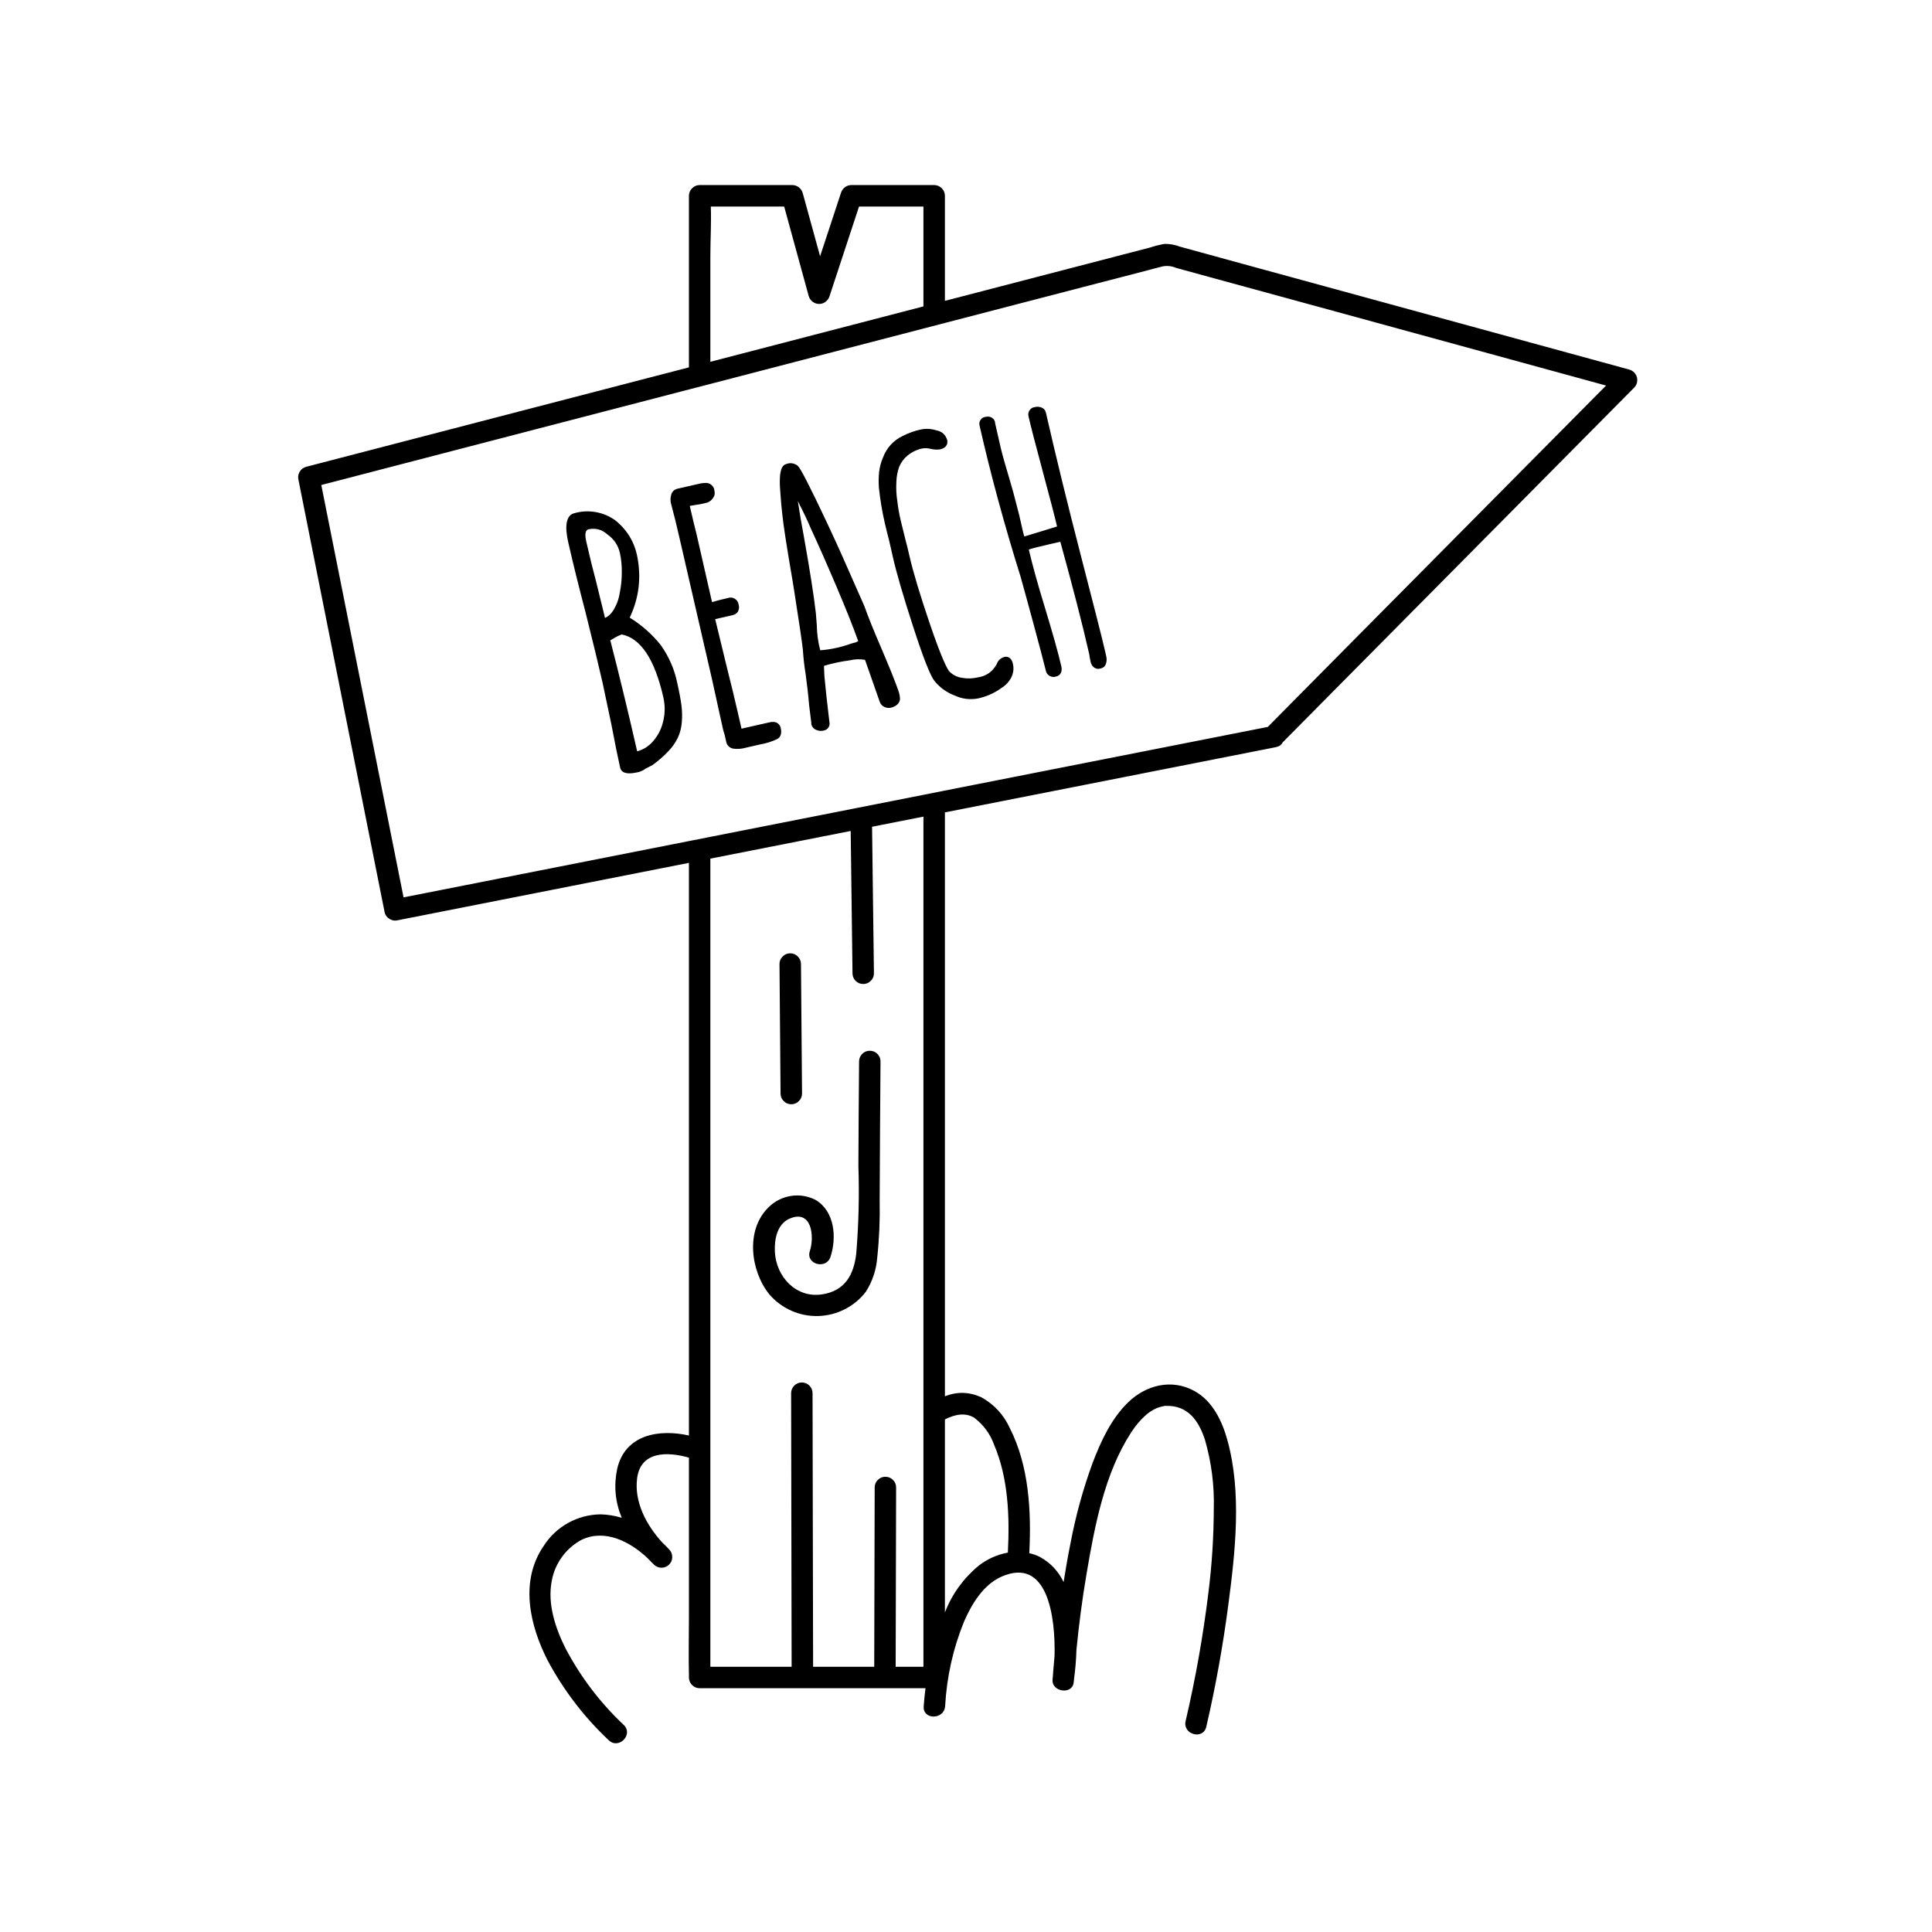 <svg xmlns="http://www.w3.org/2000/svg" xmlns:xlink="http://www.w3.org/1999/xlink" width="200" viewBox="0 0 150 150" height="200" preserveAspectRatio="xMidYMid meet"><defs><clipPath id="ccb6750fde"><path d="M 23 14.367 L 127.215 14.367 L 127.215 135.867 L 23 135.867 Z M 23 14.367 " clip-rule="nonzero"></path></clipPath></defs><g clip-path="url(#ccb6750fde)"><path fill="#000000" d="M 126.516 28.699 L 106.535 23.234 C 103.203 22.324 99.875 21.414 96.547 20.504 L 91.617 19.152 C 91.219 18.996 90.801 18.926 90.375 18.938 C 90.008 19.008 89.652 19.098 89.301 19.215 C 88.402 19.449 87.508 19.684 86.613 19.914 C 82.195 21.066 77.777 22.211 73.363 23.359 L 73.363 15.199 C 73.359 14.973 73.277 14.777 73.117 14.613 C 72.953 14.453 72.758 14.371 72.531 14.367 L 66.094 14.367 C 65.91 14.371 65.742 14.43 65.594 14.543 C 65.445 14.656 65.348 14.801 65.293 14.977 C 64.754 16.617 64.211 18.254 63.672 19.895 L 62.32 14.977 C 62.266 14.801 62.168 14.656 62.02 14.543 C 61.871 14.43 61.703 14.371 61.516 14.367 L 54.32 14.367 C 54.09 14.371 53.898 14.453 53.734 14.617 C 53.574 14.777 53.492 14.973 53.488 15.199 L 53.488 28.523 C 51.102 29.145 48.711 29.766 46.32 30.383 L 23.758 36.246 C 23.539 36.309 23.371 36.441 23.258 36.641 C 23.148 36.836 23.117 37.047 23.176 37.27 L 29.871 70.871 C 29.938 71.09 30.07 71.254 30.27 71.363 C 30.469 71.477 30.68 71.504 30.898 71.445 C 38.426 69.965 45.957 68.48 53.488 66.992 L 53.488 111.453 C 51.172 110.93 48.52 111.371 47.914 114.059 C 47.645 115.359 47.766 116.621 48.273 117.844 C 47.746 117.68 47.203 117.59 46.648 117.574 C 45.746 117.582 44.898 117.805 44.105 118.242 C 43.316 118.684 42.68 119.285 42.195 120.051 C 40.348 122.758 41.121 126.176 42.512 128.902 C 43.754 131.227 45.336 133.297 47.254 135.105 C 48.02 135.859 49.199 134.684 48.434 133.93 C 46.59 132.195 45.082 130.207 43.902 127.969 C 43.121 126.41 42.496 124.531 42.832 122.773 C 42.953 122.078 43.219 121.449 43.633 120.879 C 44.043 120.312 44.562 119.863 45.184 119.535 C 46.992 118.695 48.93 119.699 50.281 120.977 C 50.449 121.152 50.613 121.324 50.781 121.484 C 50.945 121.641 51.141 121.719 51.367 121.719 C 51.594 121.715 51.789 121.633 51.949 121.473 C 52.109 121.312 52.191 121.121 52.191 120.891 C 52.195 120.664 52.117 120.469 51.957 120.305 C 51.781 120.113 51.598 119.922 51.402 119.742 C 50.184 118.398 49.23 116.621 49.465 114.777 C 49.734 112.66 51.82 112.691 53.488 113.172 L 53.488 125.562 C 53.488 127.055 53.453 128.555 53.488 130.047 L 53.488 130.242 C 53.492 130.473 53.574 130.664 53.734 130.828 C 53.895 130.988 54.09 131.07 54.32 131.074 L 71.855 131.074 C 71.797 131.539 71.75 132.008 71.715 132.473 C 71.629 133.543 73.297 133.535 73.379 132.473 C 73.504 130.199 73.992 128.008 74.848 125.898 C 75.441 124.543 76.336 123.043 77.75 122.414 C 81.344 120.824 81.953 125.547 81.875 128.574 C 81.82 129.191 81.762 129.812 81.719 130.434 C 81.66 131.355 83.227 131.59 83.355 130.656 C 83.367 130.582 83.375 130.508 83.383 130.434 L 83.383 130.398 C 83.488 129.637 83.551 128.871 83.574 128.102 C 83.766 126.133 84.023 124.168 84.355 122.215 C 84.984 118.523 85.742 114.426 87.812 111.23 C 88.164 110.676 88.59 110.184 89.09 109.758 C 89.32 109.578 89.57 109.43 89.84 109.312 C 89.852 109.312 90.07 109.234 90.137 109.219 C 90.219 109.195 90.305 109.176 90.387 109.164 C 90.41 109.16 90.426 109.156 90.438 109.152 C 90.449 109.148 90.473 109.152 90.516 109.152 C 92.246 109.098 93.078 110.324 93.559 111.805 C 94.062 113.562 94.289 115.352 94.238 117.18 C 94.23 119.324 94.094 121.465 93.828 123.594 C 93.418 126.969 92.824 130.312 92.051 133.625 C 91.809 134.668 93.414 135.113 93.656 134.066 C 94.379 130.953 94.945 127.797 95.363 124.629 C 95.906 120.484 96.426 115.883 95.289 111.793 C 94.883 110.324 94.145 108.785 92.762 108.012 C 90.98 107.016 88.969 107.531 87.578 108.887 C 86.258 110.172 85.453 111.938 84.809 113.637 C 84.078 115.648 83.512 117.703 83.117 119.801 C 82.914 120.805 82.738 121.816 82.578 122.828 C 82.168 121.98 81.555 121.328 80.727 120.875 C 80.469 120.746 80.195 120.652 79.914 120.59 C 80.082 117.348 79.891 113.812 78.41 110.895 C 77.934 109.848 77.195 109.043 76.191 108.484 C 75.262 108.059 74.316 108.031 73.363 108.41 L 73.363 63.074 C 76.949 62.371 80.535 61.664 84.125 60.953 C 89.086 59.973 94.039 59 98.988 58.023 C 99.008 58.023 99.027 58.02 99.043 58.016 C 99.047 58.012 99.055 58.008 99.059 58.008 C 99.094 58.004 99.125 57.992 99.156 57.98 C 99.355 57.934 99.5 57.816 99.59 57.633 L 120.844 36.184 C 122.855 34.152 124.867 32.121 126.879 30.094 C 126.984 29.988 127.051 29.863 127.09 29.723 C 127.125 29.578 127.125 29.438 127.09 29.293 C 127.051 29.152 126.98 29.027 126.879 28.922 C 126.777 28.816 126.656 28.742 126.516 28.699 Z M 55.152 19.883 C 55.152 18.617 55.234 17.312 55.188 16.035 L 60.883 16.035 C 61.52 18.355 62.156 20.676 62.793 23.004 C 62.848 23.18 62.949 23.32 63.098 23.43 C 63.246 23.543 63.414 23.598 63.598 23.598 C 63.781 23.598 63.949 23.543 64.098 23.43 C 64.246 23.32 64.348 23.18 64.402 23.004 C 65.168 20.68 65.934 18.359 66.695 16.035 L 71.695 16.035 L 71.695 23.789 L 55.152 28.09 Z M 71.695 129.41 L 69.539 129.41 L 69.574 115.488 C 69.574 115.258 69.492 115.062 69.332 114.902 C 69.168 114.738 68.973 114.656 68.742 114.656 C 68.512 114.656 68.316 114.738 68.152 114.902 C 67.992 115.062 67.91 115.258 67.91 115.488 L 67.875 129.41 L 63.129 129.41 C 63.113 122.328 63.102 115.25 63.086 108.168 C 63.086 107.938 63.004 107.742 62.844 107.578 C 62.68 107.418 62.484 107.336 62.254 107.336 C 62.023 107.336 61.828 107.418 61.664 107.578 C 61.504 107.742 61.422 107.938 61.422 108.168 C 61.434 115.25 61.449 122.328 61.461 129.41 L 55.152 129.41 L 55.152 66.664 L 66.047 64.516 C 66.094 68.199 66.141 71.883 66.188 75.562 C 66.188 75.793 66.27 75.992 66.43 76.152 C 66.594 76.316 66.789 76.398 67.02 76.398 C 67.25 76.398 67.445 76.316 67.609 76.152 C 67.773 75.992 67.852 75.793 67.852 75.562 C 67.805 71.773 67.758 67.98 67.707 64.188 L 71.695 63.402 Z M 75.641 110.074 C 76.359 110.621 76.875 111.324 77.184 112.176 C 78.285 114.758 78.395 117.75 78.25 120.543 C 77.422 120.699 76.672 121.031 76 121.547 C 74.809 122.531 73.93 123.742 73.363 125.18 L 73.363 110.203 C 74.148 109.809 74.938 109.648 75.641 110.074 Z M 104.285 50.523 C 102.336 52.496 100.383 54.465 98.43 56.438 C 90.074 58.086 81.719 59.734 73.363 61.379 L 71.695 61.711 C 66.184 62.801 60.668 63.887 55.152 64.973 C 54.598 65.082 54.043 65.195 53.488 65.301 L 45.395 66.898 C 40.707 67.824 36.02 68.75 31.332 69.672 C 29.203 58.996 27.074 48.324 24.945 37.656 C 34.461 35.188 43.977 32.711 53.488 30.238 C 54.043 30.098 54.598 29.953 55.152 29.809 C 58.18 29.023 61.203 28.234 64.223 27.449 C 66.719 26.801 69.207 26.152 71.695 25.508 L 73.363 25.074 C 76.945 24.145 80.523 23.219 84.098 22.285 C 85.758 21.859 87.414 21.426 89.07 20.996 C 89.473 20.891 89.875 20.777 90.277 20.68 C 90.633 20.617 90.977 20.656 91.305 20.797 C 92.148 21.027 92.992 21.258 93.836 21.492 C 97.125 22.387 100.41 23.285 103.691 24.184 C 110.691 26.102 117.691 28.016 124.695 29.934 C 117.895 36.797 111.09 43.66 104.285 50.523 Z M 60.602 84.898 C 60.578 81.551 60.551 78.199 60.52 74.848 C 60.52 74.621 60.602 74.422 60.766 74.262 C 60.926 74.098 61.125 74.016 61.352 74.016 C 61.582 74.016 61.781 74.098 61.941 74.262 C 62.105 74.422 62.188 74.621 62.188 74.848 C 62.215 78.199 62.242 81.551 62.27 84.898 C 62.27 85.129 62.188 85.328 62.023 85.488 C 61.863 85.652 61.668 85.734 61.438 85.734 C 61.207 85.734 61.012 85.652 60.848 85.488 C 60.684 85.328 60.602 85.129 60.602 84.898 Z M 68.363 82.367 C 68.332 85.977 68.316 89.586 68.297 93.195 C 68.328 94.68 68.266 96.16 68.109 97.633 C 68.035 98.586 67.742 99.469 67.234 100.277 C 67.016 100.566 66.77 100.824 66.492 101.055 C 66.215 101.285 65.918 101.48 65.598 101.645 C 65.273 101.809 64.941 101.938 64.59 102.027 C 64.242 102.113 63.887 102.164 63.527 102.176 C 63.168 102.184 62.812 102.156 62.457 102.086 C 62.105 102.016 61.762 101.906 61.434 101.762 C 61.105 101.613 60.797 101.434 60.508 101.219 C 60.219 101.004 59.957 100.758 59.723 100.484 C 58.262 98.664 57.871 95.48 59.668 93.738 C 59.902 93.5 60.168 93.305 60.469 93.156 C 60.766 93.004 61.078 92.902 61.41 92.852 C 61.738 92.801 62.07 92.801 62.398 92.855 C 62.727 92.91 63.039 93.016 63.336 93.168 C 64.816 94.066 64.969 96.09 64.48 97.578 C 64.148 98.598 62.539 98.156 62.875 97.137 C 63.25 95.984 63.02 93.875 61.309 94.613 C 60.328 95.039 60.117 96.223 60.16 97.18 C 60.25 99.102 61.781 100.801 63.82 100.496 C 65.605 100.227 66.281 98.98 66.477 97.352 C 66.664 95.078 66.723 92.801 66.645 90.52 C 66.656 87.801 66.676 85.082 66.699 82.363 C 66.715 82.145 66.801 81.957 66.961 81.805 C 67.121 81.656 67.312 81.578 67.535 81.582 C 67.754 81.582 67.945 81.656 68.105 81.809 C 68.266 81.961 68.352 82.148 68.363 82.367 Z M 60.617 56.523 C 60.73 57.027 60.543 57.262 60.367 57.367 C 59.945 57.57 59.5 57.715 59.035 57.793 L 57.945 58.043 C 57.609 58.141 57.27 58.168 56.926 58.125 C 56.602 58.051 56.414 57.844 56.367 57.516 L 56.254 57.02 C 56.199 56.871 56.156 56.715 56.121 56.559 L 55.273 52.707 L 52.805 41.98 C 52.559 40.883 52.32 39.922 52.102 39.117 C 52.039 38.879 52.043 38.641 52.117 38.402 C 52.191 38.152 52.355 38 52.609 37.941 L 54.219 37.574 C 54.426 37.52 54.637 37.492 54.852 37.496 C 55.016 37.508 55.152 37.566 55.27 37.68 C 55.387 37.793 55.453 37.934 55.469 38.094 C 55.523 38.316 55.48 38.516 55.34 38.695 C 55.23 38.848 55.09 38.953 54.918 39.02 L 54.438 39.133 L 53.578 39.273 C 53.57 39.273 53.562 39.277 53.555 39.277 C 53.555 39.289 53.559 39.305 53.562 39.32 C 53.75 40.133 53.922 40.863 54.09 41.516 L 55.281 46.746 C 55.676 46.633 56.078 46.527 56.508 46.43 C 56.594 46.398 56.684 46.387 56.777 46.395 C 56.867 46.402 56.953 46.43 57.035 46.477 C 57.113 46.523 57.18 46.582 57.234 46.656 C 57.289 46.734 57.324 46.816 57.34 46.906 C 57.406 47.109 57.391 47.301 57.293 47.488 C 57.184 47.645 57.031 47.738 56.84 47.77 L 55.527 48.07 L 56.422 51.762 C 56.727 52.945 57.059 54.332 57.414 55.883 L 57.57 56.574 L 59.742 56.082 C 60.426 55.926 60.586 56.379 60.617 56.523 Z M 78.637 51.523 C 78.727 51.895 78.688 52.25 78.516 52.594 C 78.34 52.938 78.086 53.207 77.758 53.41 C 77.207 53.812 76.598 54.082 75.934 54.227 C 75.297 54.344 74.688 54.266 74.102 53.992 C 73.484 53.754 72.965 53.379 72.547 52.863 C 72.215 52.43 71.672 51.047 70.891 48.637 C 70.129 46.285 69.605 44.492 69.336 43.305 L 69.023 41.93 C 68.918 41.539 68.809 41.098 68.695 40.609 C 68.488 39.703 68.336 38.789 68.238 37.863 C 68.207 37.449 68.211 37.035 68.258 36.621 C 68.305 36.242 68.402 35.879 68.551 35.531 C 68.848 34.75 69.375 34.18 70.129 33.828 C 70.562 33.609 71.012 33.449 71.484 33.348 C 71.891 33.262 72.293 33.285 72.691 33.41 C 73.133 33.492 73.414 33.746 73.543 34.176 C 73.57 34.305 73.621 34.742 72.984 34.891 C 72.73 34.922 72.48 34.906 72.234 34.844 C 72.027 34.793 71.812 34.781 71.602 34.82 C 71.18 34.91 70.805 35.09 70.473 35.359 C 70.176 35.602 69.953 35.898 69.809 36.25 C 69.676 36.629 69.605 37.02 69.594 37.422 C 69.566 37.91 69.59 38.395 69.664 38.879 C 69.723 39.402 69.816 39.922 69.938 40.438 L 70.293 41.879 C 70.402 42.289 70.516 42.742 70.625 43.23 C 70.895 44.41 71.418 46.148 72.18 48.395 C 73.168 51.301 73.578 52 73.734 52.16 C 74 52.414 74.316 52.57 74.68 52.625 C 75.094 52.699 75.504 52.688 75.914 52.594 C 76.57 52.496 77.059 52.156 77.379 51.574 C 77.484 51.277 77.688 51.086 77.988 51.004 C 78.074 50.984 78.5 50.918 78.637 51.523 Z M 85.891 50.969 C 85.934 51.148 85.926 51.324 85.875 51.5 C 85.816 51.715 85.68 51.848 85.461 51.898 C 85.262 51.961 85.078 51.93 84.91 51.801 C 84.781 51.68 84.699 51.531 84.668 51.355 L 84.594 50.98 C 84.59 50.902 84.578 50.828 84.559 50.754 C 84.039 48.457 83.281 45.535 82.324 42.062 L 81.414 42.27 C 80.574 42.461 80.121 42.582 79.875 42.664 C 80.16 43.879 80.57 45.355 81.094 47.066 C 81.73 49.16 82.172 50.73 82.402 51.738 C 82.512 52.223 82.266 52.465 81.996 52.523 C 81.816 52.586 81.645 52.566 81.48 52.469 C 81.316 52.371 81.223 52.227 81.191 52.039 C 80.98 51.199 80.676 50.039 80.273 48.555 C 79.875 47.07 79.527 45.816 79.242 44.789 C 77.98 40.758 76.906 36.801 76.051 33.031 C 76.012 32.867 76.043 32.719 76.141 32.586 C 76.238 32.449 76.371 32.375 76.539 32.363 C 76.707 32.32 76.867 32.344 77.016 32.434 C 77.18 32.539 77.262 32.688 77.266 32.883 L 77.695 34.762 C 77.801 35.227 78.047 36.102 78.426 37.367 L 78.676 38.242 C 78.934 39.215 79.086 39.797 79.129 39.984 L 79.418 41.258 C 79.449 41.391 79.484 41.523 79.531 41.652 L 80.828 41.258 C 81.504 41.047 81.867 40.934 82.07 40.875 C 81.883 40.078 81.52 38.684 80.992 36.73 C 80.41 34.566 80.027 33.082 79.855 32.332 C 79.809 32.16 79.836 32 79.938 31.852 C 80.039 31.707 80.176 31.621 80.355 31.605 C 80.523 31.562 80.691 31.574 80.855 31.637 C 81.047 31.711 81.164 31.852 81.207 32.051 C 81.973 35.414 82.887 39.148 83.922 43.152 C 84.98 47.242 85.598 49.68 85.809 50.605 Z M 69.727 53.559 C 69.473 52.836 69.031 51.742 68.414 50.301 C 67.805 48.887 67.371 47.809 67.117 47.078 L 65.324 43.016 C 64.648 41.512 63.949 40.023 63.254 38.594 C 62.172 36.371 62.012 36.23 61.902 36.137 C 61.613 35.938 61.305 35.91 60.984 36.051 C 60.711 36.145 60.621 36.496 60.57 36.848 C 60.535 37.238 60.535 37.629 60.57 38.02 C 60.625 38.883 60.688 39.543 60.742 39.973 C 60.812 40.707 61.082 42.461 61.551 45.188 L 61.691 46.07 C 62.059 48.406 62.277 49.895 62.336 50.461 C 62.375 51.074 62.441 51.684 62.543 52.289 C 62.652 53.082 62.75 53.918 62.824 54.785 L 62.992 56.137 L 62.984 56.219 L 63.004 56.281 C 63.082 56.496 63.23 56.633 63.449 56.699 C 63.645 56.766 63.84 56.762 64.039 56.695 C 64.16 56.656 64.258 56.578 64.328 56.469 C 64.395 56.359 64.422 56.238 64.402 56.109 L 64.332 55.516 C 64.203 54.465 64.098 53.449 64.008 52.512 C 64 52.383 63.992 52.18 63.98 51.902 C 63.973 51.809 63.973 51.742 63.973 51.695 C 64.629 51.5 65.293 51.355 65.973 51.27 C 66.367 51.172 66.762 51.16 67.16 51.23 L 68.301 54.484 C 68.371 54.684 68.504 54.824 68.699 54.902 C 68.891 54.984 69.086 54.988 69.281 54.914 C 69.727 54.758 69.852 54.504 69.875 54.277 C 69.871 54.066 69.832 53.863 69.762 53.664 Z M 66.395 49.887 C 66.363 49.898 66.332 49.906 66.297 49.906 L 66.059 49.977 C 65.289 50.258 64.496 50.426 63.684 50.488 C 63.516 49.855 63.426 49.211 63.418 48.559 L 63.344 47.613 C 63.191 46.254 62.871 44.23 62.402 41.598 C 62.227 40.672 62.086 39.852 61.984 39.16 C 61.969 39.07 61.957 38.984 61.945 38.898 L 62.062 39.145 C 62.402 39.801 62.695 40.422 62.938 41 C 63.547 42.312 64.234 43.871 64.98 45.625 C 65.715 47.359 66.27 48.754 66.629 49.773 C 66.555 49.824 66.477 49.863 66.395 49.887 Z M 52.586 53.047 C 52.367 51.965 51.938 50.977 51.297 50.078 C 50.617 49.23 49.816 48.523 48.891 47.953 C 49.594 46.469 49.793 44.922 49.496 43.305 C 49.285 42.121 48.707 41.152 47.77 40.398 C 47.312 40.07 46.805 39.855 46.246 39.758 C 45.691 39.66 45.141 39.688 44.598 39.844 C 43.656 40.059 44.02 41.672 44.141 42.203 C 44.473 43.672 44.922 45.484 45.473 47.59 C 46.066 49.969 46.508 51.785 46.781 52.992 L 47.473 56.273 C 47.754 57.75 47.98 58.871 48.148 59.602 C 48.293 60.234 49.219 60.023 49.578 59.945 C 49.777 59.887 49.965 59.797 50.133 59.672 L 50.66 59.398 C 51.102 59.082 51.512 58.727 51.883 58.332 C 52.188 58.023 52.434 57.672 52.625 57.281 C 52.801 56.902 52.902 56.504 52.934 56.09 C 52.973 55.652 52.965 55.219 52.91 54.789 C 52.855 54.348 52.746 53.758 52.586 53.047 Z M 46.973 47.977 L 46.273 45.121 C 46.031 44.227 45.777 43.188 45.512 42.023 C 45.32 41.18 45.613 41.109 45.727 41.086 C 46.277 40.984 46.758 41.125 47.168 41.5 C 47.664 41.852 47.98 42.32 48.125 42.91 C 48.23 43.395 48.281 43.887 48.277 44.387 C 48.281 44.938 48.227 45.484 48.117 46.027 C 48.043 46.527 47.867 46.988 47.598 47.414 C 47.445 47.664 47.238 47.852 46.973 47.977 Z M 51.492 55.984 C 51.363 56.57 51.102 57.094 50.707 57.547 C 50.375 57.934 49.965 58.199 49.469 58.332 C 48.773 55.273 48.07 52.375 47.383 49.711 C 47.473 49.664 47.59 49.602 47.746 49.5 C 47.914 49.402 48.09 49.324 48.27 49.258 C 49.746 49.551 50.828 51.188 51.496 54.113 C 51.641 54.738 51.641 55.359 51.496 55.984 Z M 51.492 55.984 " fill-opacity="1" fill-rule="nonzero"></path></g></svg>
